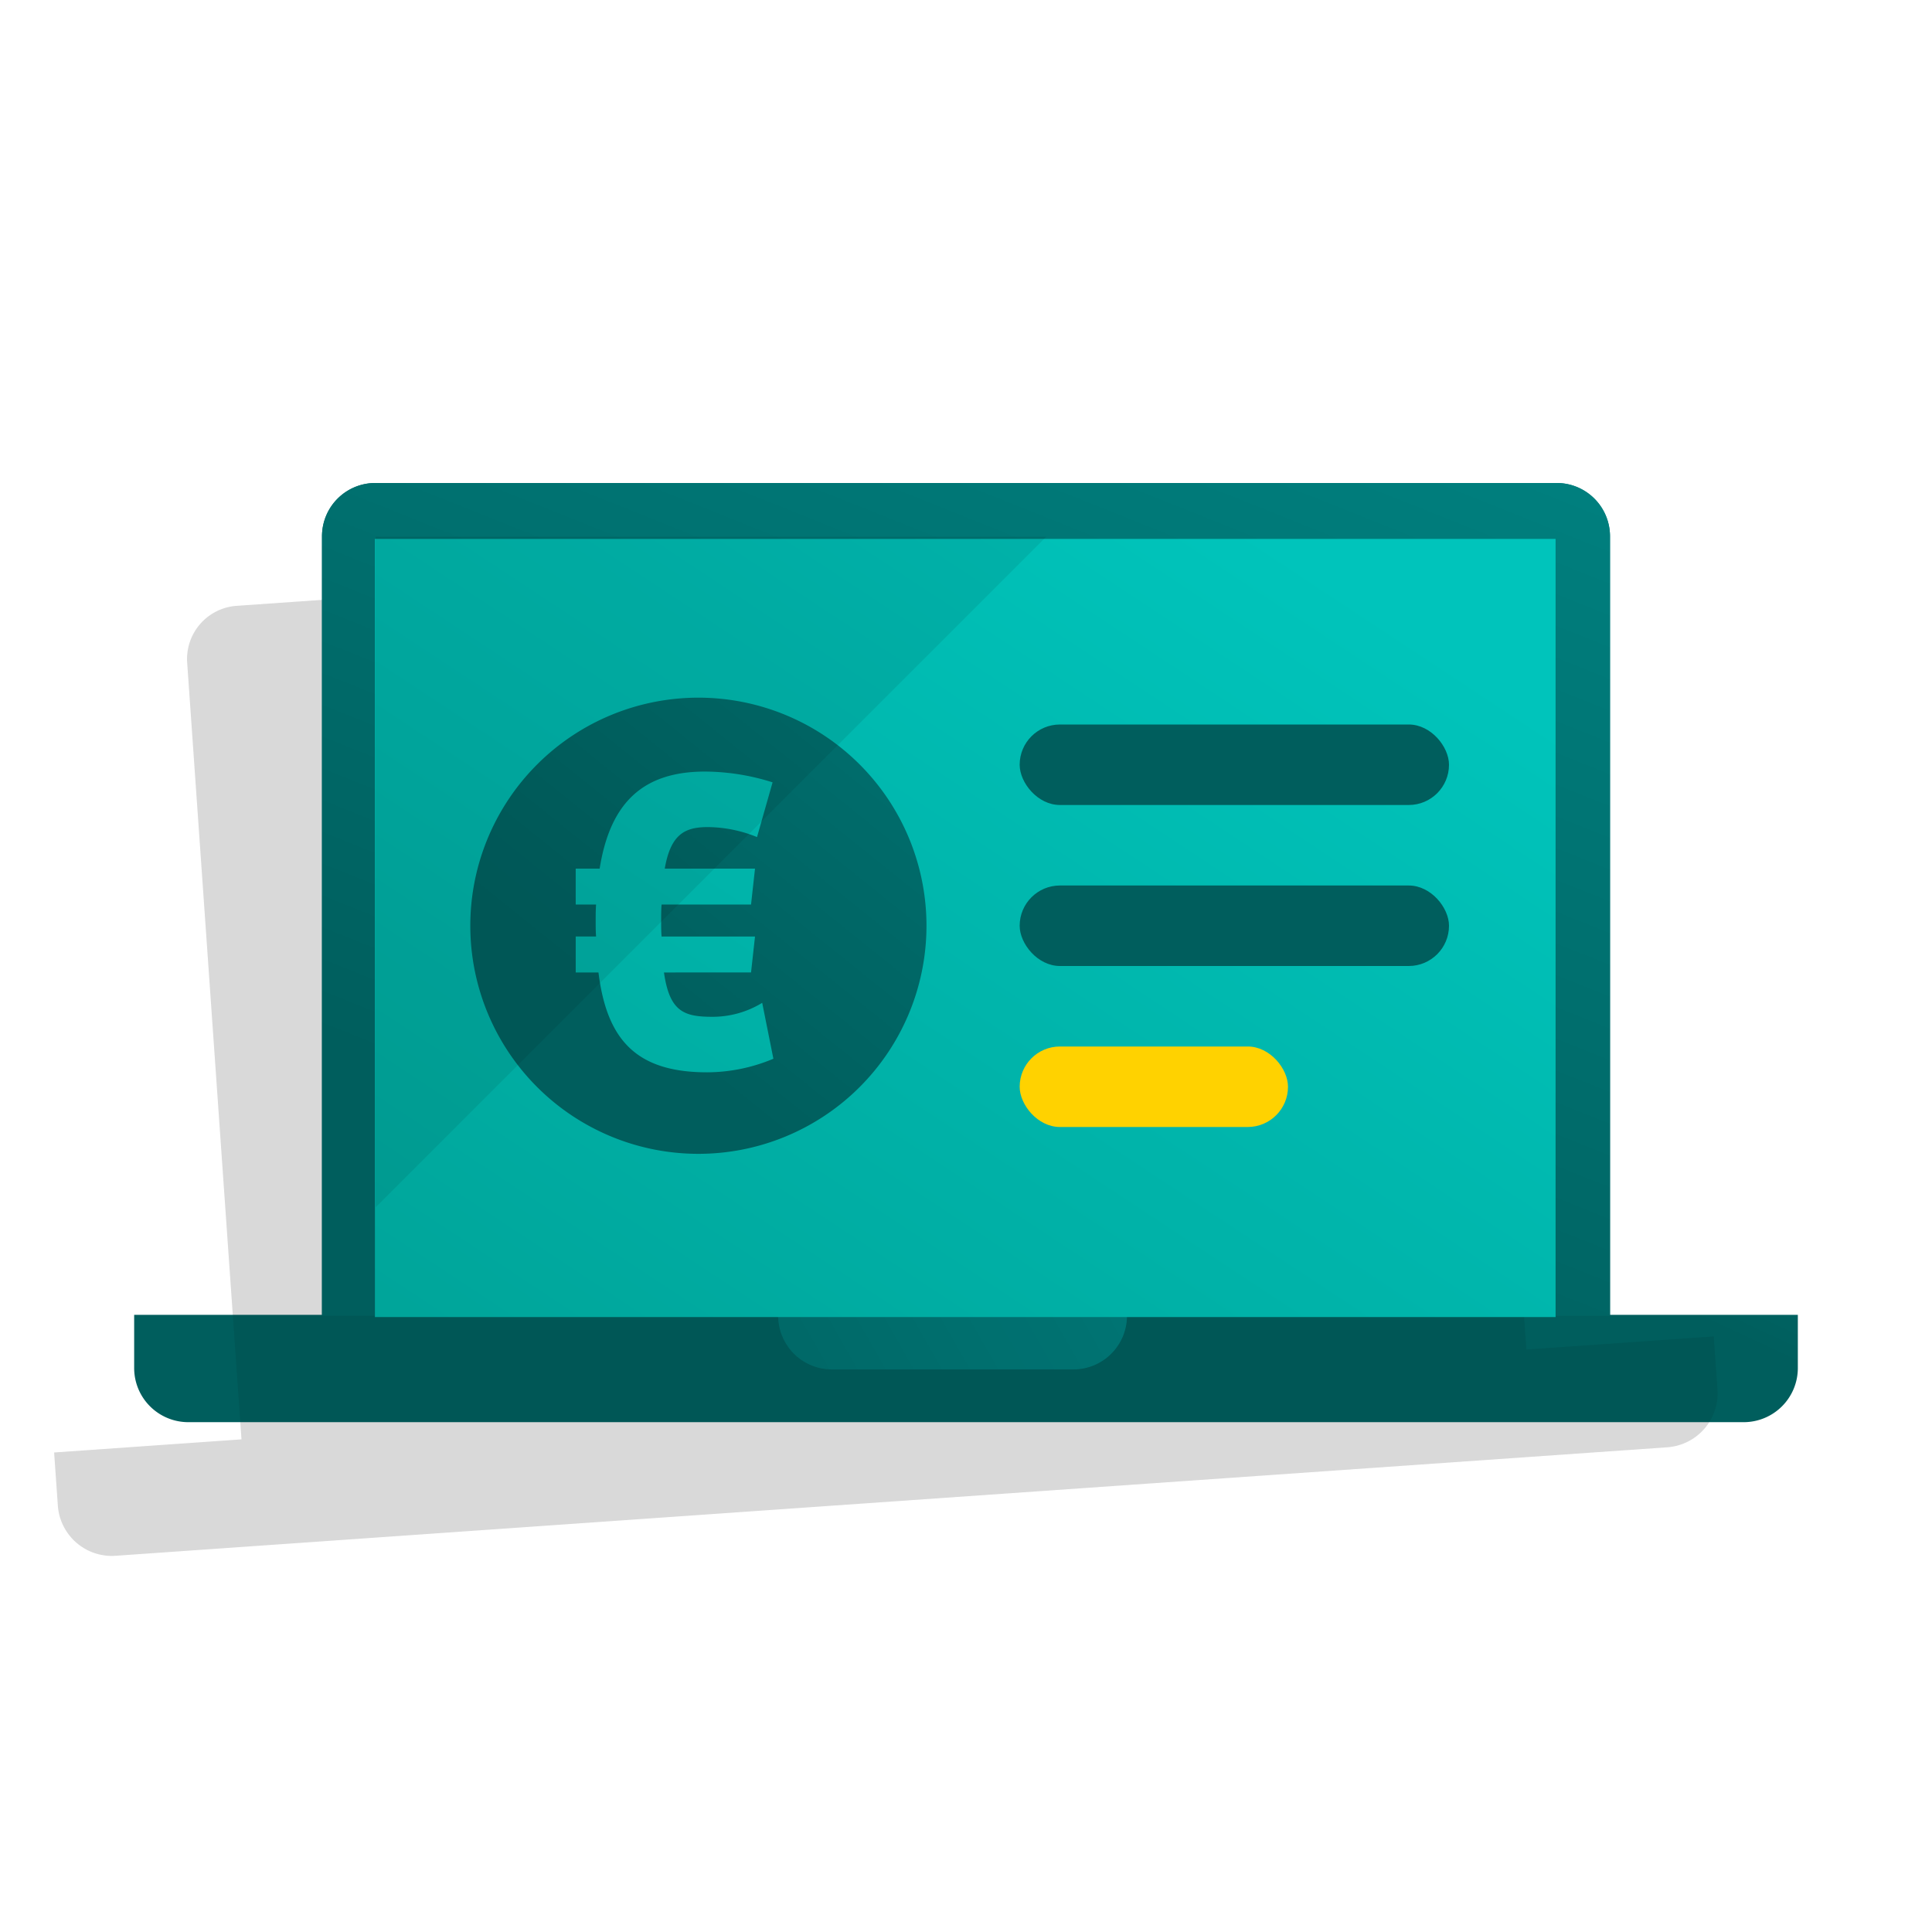 <svg id="Layer_5" data-name="Layer 5" xmlns="http://www.w3.org/2000/svg" xmlns:xlink="http://www.w3.org/1999/xlink" viewBox="0 0 72 72"><defs><style>.cls-1,.cls-13{fill-rule:evenodd;}.cls-1{opacity:0.08;}.cls-2{fill:url(#linear-gradient);}.cls-3{fill:url(#linear-gradient-2);}.cls-4{fill:url(#linear-gradient-3);}.cls-5{fill:url(#linear-gradient-4);}.cls-6{fill:url(#linear-gradient-5);}.cls-7{fill:url(#linear-gradient-6);}.cls-8{fill:url(#linear-gradient-7);}.cls-9{fill:url(#linear-gradient-8);}.cls-10{fill:#009286;}.cls-11{fill:url(#linear-gradient-9);}.cls-12{fill:url(#linear-gradient-11);}.cls-13{fill:url(#linear-gradient-14);}.cls-14{fill:#ffd200;}.cls-15{fill:url(#linear-gradient-15);}.cls-16{fill:url(#linear-gradient-16);}</style><linearGradient id="linear-gradient" x1="54.026" y1="-10.812" x2="31.193" y2="46.354" gradientUnits="userSpaceOnUse"><stop offset="0" stop-color="#009695"/><stop offset="1" stop-color="#005e5d"/></linearGradient><linearGradient id="linear-gradient-2" x1="41.212" y1="25.606" x2="-1.788" y2="99.273" gradientUnits="userSpaceOnUse"><stop offset="0" stop-color="#00c4bb"/><stop offset="1" stop-color="#009185"/></linearGradient><linearGradient id="linear-gradient-3" x1="51.414" y1="17.113" x2="41.248" y2="38.946" xlink:href="#linear-gradient"/><linearGradient id="linear-gradient-4" x1="59.507" y1="35.912" x2="15.203" y2="61.166" xlink:href="#linear-gradient"/><linearGradient id="linear-gradient-5" x1="16.393" y1="65.918" x2="74.811" y2="-23.545" gradientTransform="translate(71 67.713) rotate(180)" gradientUnits="userSpaceOnUse"><stop offset="0" stop-color="#005e5d"/><stop offset="0.644" stop-color="#009695"/></linearGradient><linearGradient id="linear-gradient-6" x1="23.762" y1="60.059" x2="37.286" y2="40.813" gradientUnits="userSpaceOnUse"><stop offset="0" stop-color="#005e5d"/><stop offset="0.448" stop-color="#008584"/><stop offset="0.644" stop-color="#009695"/></linearGradient><linearGradient id="linear-gradient-7" x1="51.176" y1="18.436" x2="-9.453" y2="82.97" xlink:href="#linear-gradient-2"/><linearGradient id="linear-gradient-8" x1="38.528" y1="29.112" x2="39.863" y2="21.77" gradientTransform="matrix(1, 0, 0, 1, 0, 0)" xlink:href="#linear-gradient-5"/><linearGradient id="linear-gradient-9" x1="50.032" y1="34.38" x2="57.099" y2="19.083" gradientUnits="userSpaceOnUse"><stop offset="0" stop-color="#ffd645"/><stop offset="1" stop-color="#fdb813"/></linearGradient><linearGradient id="linear-gradient-11" x1="46.159" y1="19.164" x2="8.205" y2="76.612" xlink:href="#linear-gradient-2"/><linearGradient id="linear-gradient-14" x1="55.565" y1="-2.283" x2="23.316" y2="37.875" gradientUnits="userSpaceOnUse"><stop offset="0" stop-color="#009796"/><stop offset="1" stop-color="#005e5d"/></linearGradient><linearGradient id="linear-gradient-15" x1="56.987" y1="26.421" x2="54.103" y2="28.542" xlink:href="#linear-gradient-14"/><linearGradient id="linear-gradient-16" x1="56.987" y1="20.421" x2="54.103" y2="22.542" xlink:href="#linear-gradient-14"/></defs><title>pr</title><path class="cls-1" d="M56.883,50.293,54.859,21.35a1.985,1.985,0,0,0-2.119-1.843L8.819,22.578A1.987,1.987,0,0,0,6.976,24.7L9,53.641l-6.983.489.139,1.978a2.016,2.016,0,0,0,2.152,1.871l57.825-4.043a2.018,2.018,0,0,0,1.872-2.153l-.139-1.978Z"/><path class="cls-2" d="M13.986,18H58.014A1.986,1.986,0,0,1,60,19.986V49.035a0,0,0,0,1,0,0H12a0,0,0,0,1,0,0V19.986A1.986,1.986,0,0,1,13.986,18Z"/><rect class="cls-3" x="13.972" y="20.083" width="44" height="29"/><path class="cls-4" d="M5,49H67a0,0,0,0,1,0,0v1.983A2.017,2.017,0,0,1,64.983,53H7.017A2.017,2.017,0,0,1,5,50.983V49A0,0,0,0,1,5,49Z"/><path class="cls-5" d="M29,49H42a0,0,0,0,1,0,0v.035a2,2,0,0,1-2,2H31a2,2,0,0,1-2-2V49A0,0,0,0,1,29,49Z"/><polygon class="cls-1" points="38.99 20 14 44.99 14 20 38.99 20"/><path class="cls-6" d="M27,22H44a0,0,0,0,1,0,0V37.738a7.975,7.975,0,0,1-7.975,7.975h-1.05A7.975,7.975,0,0,1,27,37.738V22a0,0,0,0,1,0,0Z" transform="translate(71 67.713) rotate(-180)"/><path class="cls-7" d="M39,40.305v6.1H32v-6.1a10.693,10.693,0,0,0,7,0Z"/><path class="cls-8" d="M38.148,28.516C35.962,32.367,29,32.548,29,32.548v2.52a6.5,6.5,0,1,0,13,0V31.036A4.959,4.959,0,0,1,38.148,28.516Z"/><path class="cls-9" d="M46,44.53V47H25V44.53A29.176,29.176,0,0,1,32,43c0,1.1,1.57,2,3.5,2s3.5-.9,3.5-2A29.176,29.176,0,0,1,46,44.53Z"/><polygon class="cls-10" points="51 34 47 29.875 47 23 55 23 55 29.784 51 34"/><polygon class="cls-11" points="51 34 51 26 55 29.912 51 34"/><path class="cls-1" d="M56.883,50.293,54.859,21.35a1.985,1.985,0,0,0-2.119-1.843L8.819,22.578A1.987,1.987,0,0,0,6.976,24.7L9,53.641l-6.983.489.139,1.978a2.016,2.016,0,0,0,2.152,1.871l57.825-4.043a2.018,2.018,0,0,0,1.872-2.153l-.139-1.978Z"/><path class="cls-2" d="M13.986,18H58.014A1.986,1.986,0,0,1,60,19.986V49.035a0,0,0,0,1,0,0H12a0,0,0,0,1,0,0V19.986A1.986,1.986,0,0,1,13.986,18Z"/><rect class="cls-12" x="13.972" y="20.083" width="44" height="29"/><path class="cls-4" d="M5,49H67a0,0,0,0,1,0,0v1.983A2.017,2.017,0,0,1,64.983,53H7.017A2.017,2.017,0,0,1,5,50.983V49A0,0,0,0,1,5,49Z"/><path class="cls-5" d="M29,49H42a0,0,0,0,1,0,0v.035a2,2,0,0,1-2,2H31a2,2,0,0,1-2-2V49A0,0,0,0,1,29,49Z"/><path class="cls-13" d="M17.527,34.5a8.5,8.5,0,1,0,8.5-8.5A8.5,8.5,0,0,0,17.527,34.5Zm11.265-5.344-.58,2.039a4.978,4.978,0,0,0-1.831-.372c-.863,0-1.385.268-1.608,1.548h3.364l-.148,1.339H24.655c-.016.209-.016.4-.016.61s0,.388.016.581h3.482l-.148,1.34H24.744c.208,1.458.744,1.652,1.8,1.652a3.532,3.532,0,0,0,1.861-.521l.417,2.084a6.4,6.4,0,0,1-2.47.506c-2.635,0-3.737-1.206-4.049-3.721h-.848V34.9h.759c-.015-.193-.015-.386-.015-.581s0-.4.015-.61h-.759V32.371h.892c.4-2.515,1.668-3.617,3.93-3.617A8.437,8.437,0,0,1,28.792,29.156Z"/><polygon class="cls-1" points="38.99 20 14 44.99 14 20 38.99 20"/><rect class="cls-14" x="38" y="39" width="10" height="3" rx="1.5"/><rect class="cls-15" x="38" y="33" width="16" height="3" rx="1.5"/><rect class="cls-16" x="38" y="27" width="16" height="3" rx="1.5"/></svg>